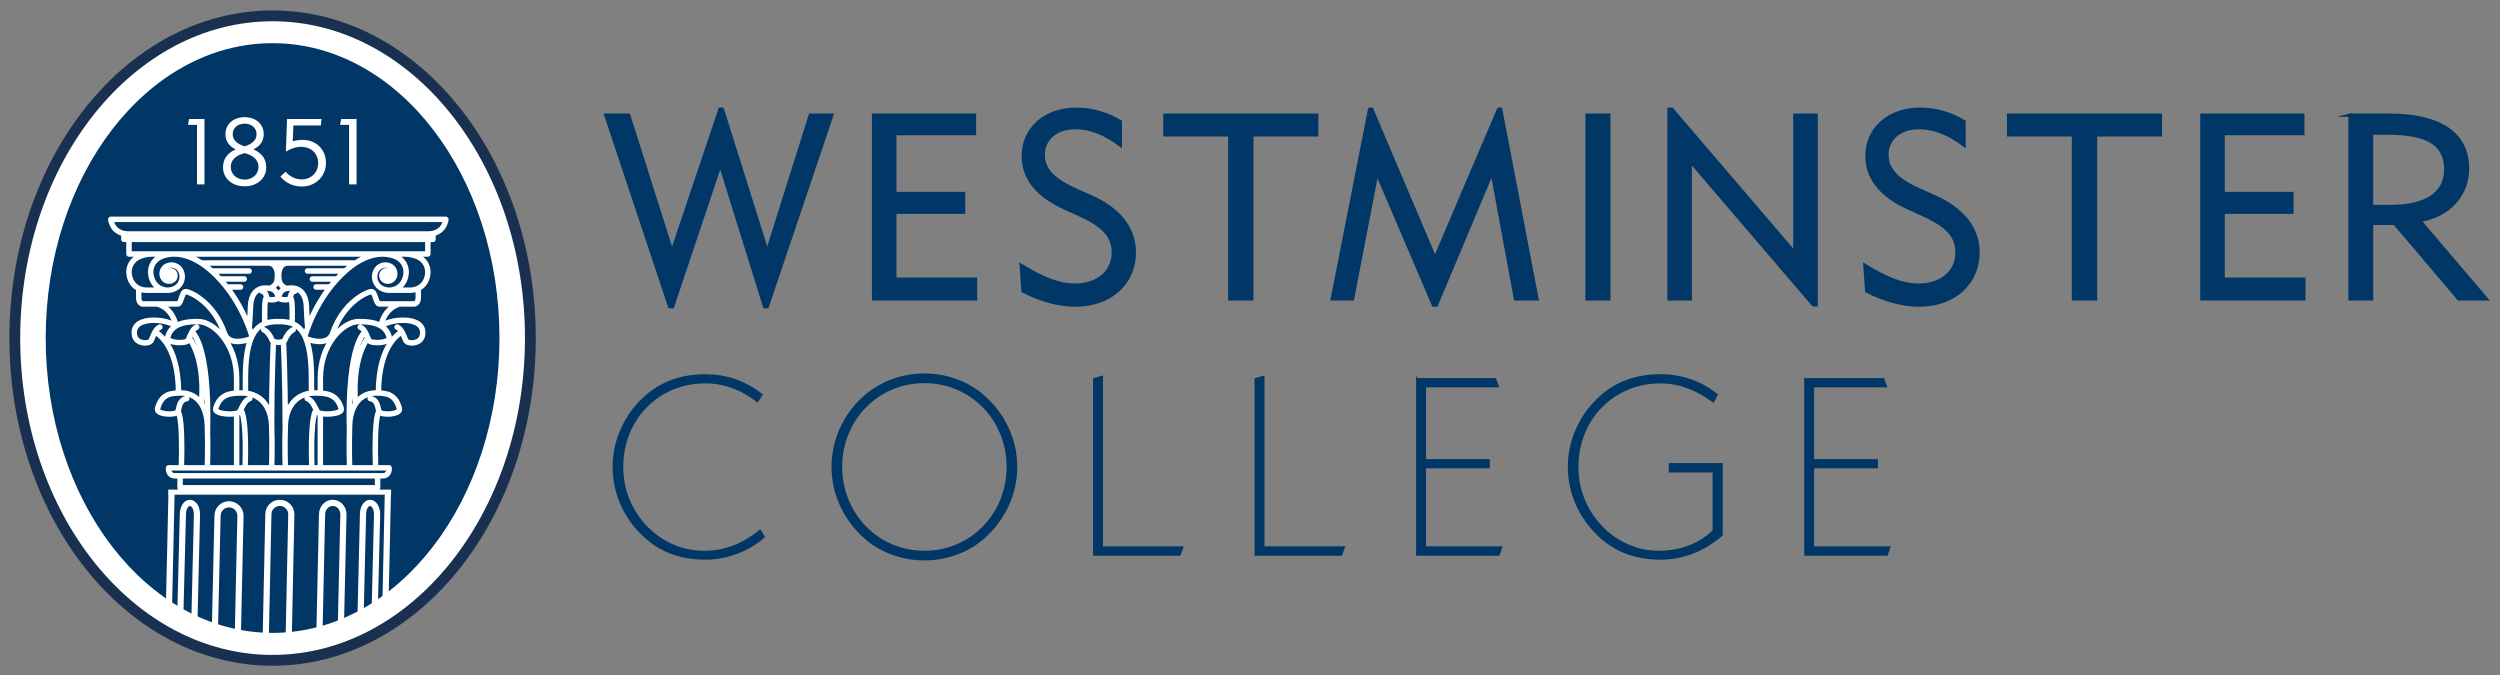 <svg xmlns="http://www.w3.org/2000/svg" height="67.743" viewBox="0 0 250.862 67.743" width="250.86"><rect x="0" y="0" width="250.862" height="67.743" fill="#808080" stroke="none"/><g transform="matrix(1.25 0 0 -1.25 -228.12 128.01)"><g transform="matrix(.353 0 0 .353 183.25 48.967)"><g><path d="m260.1 104.64c-7.49 0-14.28 3.009-19.18 8.4-4.48 4.9-7 11.341-7 17.922 0 7.7 3.29 14.838 9.24 20.158 4.41 3.92 10.499 6.231 16.939 6.231 6.439 0 12.529-2.311 16.939-6.231 5.95-5.32 9.238-12.529 9.238-20.158 0-7.631-3.288-14.772-9.238-20.092-4.41-3.92-10.501-6.231-16.939-6.231zm-62.23 0.211c-7.841 0-14.141 2.659-19.18 8.189-4.48 4.97-7 11.341-7 17.922 0 7.629 3.22 14.838 9.24 20.158 4.55 4.06 10.149 6.019 16.939 6.019 5.88 0 11.97-2.168 16.66-6.229l-1.119-1.891c-4.97 4.06-10.152 6.019-15.891 6.019-5.67 0-10.781-1.96-15.051-5.738-5.32-4.761-8.19-11.2-8.19-18.34 0-13.301 9.869-23.941 23.59-23.941 5.25 0 10.431 1.889 14.77 5.391l1.262-1.961c-4.9-3.85-10.291-5.6-16.031-5.6zm271.53 0c-7.841 0-14.141 2.589-19.18 8.189-4.48 4.97-7.002 11.341-7.002 17.922 0 7.629 3.291 14.908 9.242 20.158 4.549 4.06 10.219 6.019 16.939 6.019 6.159 0 12.318-2.309 17.428-6.789v-20.23h-14.91v2.24h12.461v16.73c-3.639 3.71-9.309 5.949-15.33 5.949-5.67 0-10.781-1.96-15.051-5.738-5.32-4.761-8.188-11.2-8.188-18.34 0-13.301 9.869-23.941 23.59-23.941 4.969 0 10.15 1.821 14.979 5.461l1.051-2.031c-4.62-3.71-10.081-5.6-16.029-5.6zm-158.76 0.42-2.381 0.701v50.049h24.43l0.84-2.24h-22.889v-48.51zm45.92 0-2.381 0.701v50.049h24.43l0.84-2.24h-22.889v-48.51zm43.539 0.701v50.049h23.311l0.77-2.24h-21.701v-22.609h18.131v-2.17h-18.131v-20.859h20.721l-0.77-2.17h-22.33zm110.32 0v50.049h23.311l0.77-2.24h-21.701v-22.609h18.131v-2.17h-18.131v-20.859h20.723l-0.771-2.17h-22.33zm-250.32 0.979c13.37 0 23.59 10.71 23.59 24.012 0 13.3-10.15 24.078-23.59 24.078-13.37 0-23.59-10.778-23.59-24.078 0-13.301 10.22-24.012 23.59-24.012z" transform="matrix(.8 0 0 -.8 0 150)" stroke="#003767" stroke-miterlimit="10" stroke-width=".438" fill="#003767"/><path d="m202 29.305-13.646 40.566-12.318-38.869h-6.49l18.145 54.432h0.812l13.57-40.492 12.611 40.492h0.74l18.365-54.432h-6.123l-12.242 38.869-12.76-40.566h-0.664zm101.33 0c-9.071 0-15.119 5.681-15.119 13.277 0 6.269 3.908 11.211 11.654 14.752l3.613 1.621c6.491 2.951 10.326 5.679 10.326 11.064 0 5.457-4.279 9.293-10.99 9.293-4.72 0-9.441-2.064-15.193-5.606l0.516 7.301c5.236 2.655 10.253 3.984 14.9 3.984 10.03 0 16.742-6.343 16.742-14.973 0-6.711-4.206-12.244-12.393-15.857l-3.688-1.623c-6.565-2.876-9.81-5.827-9.81-10.252 0-4.499 3.542-7.746 9.148-7.746 4.204 0 8.334 1.625 12.76 4.943v-6.639c-3.394-2.066-7.746-3.541-12.467-3.541zm83.336 0-10.621 53.916h5.752l6.934-35.844 16.08 37.615h0.811l15.857-37.764 6.639 35.992h6.121l-10.326-53.916h-0.59l-18.07 42.41-17.996-42.41h-0.59zm85.105 0v53.916h6.049v-39.164l34.961 40.861h0.811v-53.916h-6.049v39.164l-34.961-40.861h-0.811zm71.391 0c-9.071 0-15.121 5.681-15.121 13.277 0 6.269 3.911 11.211 11.654 14.752l3.615 1.621c6.49 2.951 10.324 5.679 10.324 11.064 0 5.457-4.279 9.293-10.99 9.293-4.72 0-9.44-2.064-15.193-5.606l0.516 7.301c5.237 2.655 10.254 3.984 14.9 3.984 10.031 0 16.742-6.343 16.742-14.973 0-6.711-4.205-12.244-12.393-15.857l-3.688-1.623c-6.564-2.876-9.809-5.827-9.809-10.252 0-4.499 3.542-7.746 9.146-7.746 4.204 0 8.335 1.625 12.76 4.943v-6.639c-3.393-2.066-7.744-3.541-12.465-3.541zm-297.51 1.697v52.219h28.988v-5.604h-22.939v-19.031h19.547v-5.311h-19.547v-17.037h22.645v-5.236h-28.693zm82.82 0v5.604h18.439v46.615h6.269v-46.615h18.439v-5.604h-43.148zm119.99 0v52.219h6.195v-52.219h-6.195zm119.84 0v5.604h18.439v46.615h6.268v-46.615h18.441v-5.604h-43.148zm54.943 0v52.219h28.986v-5.604h-22.938v-19.031h19.545v-5.311h-19.545v-17.037h22.643v-5.236h-28.691zm42.109 0v52.219h6.123v-21.463h6.564l18.217 21.463h7.82l-18.96-22.276c8.482-1.401 13.645-7.374 13.645-14.75 0-9.661-7.376-15.193-22.348-15.193h-11.064zm6.123 5.088h4.277c11.139 0 16.816 2.804 16.816 10.254 0 6.785-5.309 10.621-15.783 10.621h-5.311v-20.875z" transform="matrix(.8 0 0 -.8 0 150)" stroke="#003767" stroke-miterlimit="10" stroke-width=".938" fill="#003767"/><path d="m59.851 1.23c32.374 0 58.623 32.81 58.623 73.278s-26.249 73.277-58.623 73.277c-32.376-0.01-58.621-32.81-58.621-73.282 0-40.468 26.245-73.278 58.621-73.278z" stroke="#193051" stroke-width="2.46" fill="#fff"/><path d="m8.989 74.521c0 36.628 22.773 66.321 50.863 66.321 28.092 0 50.864-29.693 50.864-66.321s-22.776-66.321-50.868-66.321c-28.09 0-50.863 29.693-50.863 66.321z" stroke="#003767" stroke-miterlimit="10" stroke-width="1.464" fill="#003767"/></g><path stroke-linejoin="round" d="m85.219 93.628h4.733c0.837 0 1.667-0.156 2.482-0.441 2.444-0.855 3.364-3.276 2.271-5.624-0.656-1.409-2.075-2.166-3.536-2.166h-4.933m-49.299 3.631c0.117-0.251 0.008-0.551-0.245-0.668-0.315-0.147-0.689-0.011-0.836 0.304-0.183 0.394-0.012 0.862 0.381 1.046 0.492 0.229 1.077 0.016 1.307-0.477 0.287-0.615 0.02-1.346-0.595-1.633-0.77-0.358-1.684-0.025-2.042 0.744-0.447 0.962-0.031 2.104 0.93 2.552 1.202 0.56 2.63 0.039 3.19-1.162 0.7-1.503 0.049-3.288-1.453-3.988-1.879-0.874-4.11-0.061-4.985 1.817-1.092 2.348-0.173 4.769 2.272 5.624 3.577 1.251 7.473-0.263 10.817-3.142 7.107-6.117 9.476-15.084 9.476-15.084m3.999 10.867c0.493 0.066 1.424 0.66 1.647 1.546 0.41 1.626 0.065 3.304-0.852 3.897-0.332 0.214-0.672 0.306-1.013 0.306h-1.818m5.937-5.749c-0.493 0.066-1.424 0.66-1.647 1.546-0.41 1.626-0.065 3.304 0.852 3.897 0.333 0.214 0.672 0.306 1.014 0.306h1.817m-27.947 2.051h-4.733c-0.837 0-1.667-0.156-2.482-0.441-2.444-0.855-3.364-3.276-2.271-5.624 0.656-1.409 2.074-2.166 3.536-2.166h4.933m7.518 6.18h35.076m-51.518 2.051h67.958v3.335h-67.958v-3.335zm-1.165 3.335h70.289v1.209h-70.289v-1.209zm35.117 4.545h-38.099s0.251-3.335 4.093-3.335h34.006 34.006c3.843 0 4.094 3.335 4.094 3.335h-38.1zm6.64-11.751h8.59m-30.406 0h8.544m14.386-1.819h5.599m-26.652 0h5.554m-0.842-1.819h-3.1m23.442 0h-3.159m-36.076-3.85h4.624c0.792 0 0.906 2.802 1.776 2.802 0.871 0 6.365-2.258 8.863-9.543 1.188-3.176 5.979-1.173 5.979-1.173m33.836 7.914h-4.624c-0.792 0-0.906 2.802-1.777 2.802s-6.365-2.258-8.862-9.543c-1.188-3.176-5.98-1.173-5.98-1.173m-31.307-29.354s-0.227-1.818 1.515-1.818h23.556 23.557c1.741 0 1.514 1.818 1.514 1.818h-25.071-25.071zm25.071-1.818h-22.458v-2.727h44.916v2.727h-22.458zm-20.946 17.572c-1.818-0.353-1.616-2.07-2.029-2.978-0.414-0.909-5.091-0.707-4.586 0.757 0.909 3.333 3.08 3.484 5.352 3.484 3.434 0 5.808-2.677 5.959-7.423 0.151-4.747 0-9.594 0-9.594m-6.725 12.776s1.171 0 0.817-12.776m25.812 40.174c-1.013-0.197-0.9-1.154-1.131-1.66-0.23-0.507-2.836-0.394-2.555 0.422 0.506 1.858 1.716 1.942 2.983 1.942 1.913 0 3.236-1.492 3.32-4.137 0.085-2.645 0.302-4.856 0.302-4.856m-4.05 6.629s0.69 1.429 0.493-5.691m-6.842 7.351c1.013-0.197 0.9-1.154 1.131-1.66 0.23-0.507 2.837-0.394 2.555 0.422-0.506 1.858-1.717 1.942-2.983 1.942-1.913 0-3.236-1.492-3.32-4.137-0.085-2.645-0.302-4.856-0.302-4.856m4.05 6.629s-0.69 1.429-0.493-5.691m-3.42-17.069c-1.178-0.378-1.816-2.07-2.281-2.978-0.465-0.909-6.025-0.707-5.458 0.757 1.022 3.333 3.463 3.484 6.017 3.484 3.86 0 6.528-2.677 6.699-7.423 0.17-4.747 0-9.594 0-9.594m-7.07 13.16s1.431-0.384 1.034-13.16m-1.931 12.386v-12.386m-9.075 32c-1.001-0.379-1.543-2.07-1.938-2.979s-5.118-0.707-4.637 0.757c0.869 3.333 4.76 3.484 6.93 3.484 3.532 0 8.72-5.058 8.72-12.886v-3.386m-10.17 13.901s4.043-2.487 3.548-22.383m37.01 7.246c1.818-0.353 1.616-2.07 2.029-2.978 0.414-0.909 5.091-0.707 4.586 0.757-0.909 3.333-3.08 3.484-5.353 3.484-3.433 0-5.806-2.677-5.958-7.423-0.152-4.747 0-9.594 0-9.594m6.725 12.776s-1.171 0-0.817-12.776m-15.55 15.754c1.178-0.378 1.816-2.07 2.281-2.978 0.464-0.909 6.025-0.707 5.457 0.757-1.021 3.333-3.462 3.484-6.017 3.484-3.86 0-6.527-2.677-6.697-7.423-0.171-4.747 0-9.594 0-9.594m7.068 13.16s-1.431-0.384-1.033-13.16m1.931 12.386v-12.386m9.075 32c1.001-0.379 1.543-2.07 1.938-2.979s5.119-0.707 4.636 0.757c-0.868 3.333-4.759 3.484-6.929 3.484-3.533 0-8.72-5.058-8.72-12.886v-3.386m10.17 13.901s-4.043-2.487-3.548-22.383m-16.117 24.754c-3.79 0-7.544-0.945-7.544-12.886v-3.386m6.372 11.728s-0.406-7.46-0.406-19.124m1.578 23.668c3.789 0 7.472-0.945 7.472-12.886v-3.386m-4.166 14.404c-0.827-0.379-1.577-1.464-1.903-2.373-0.09-0.249-0.647-0.42-1.404-0.5-0.792 0.077-1.382 0.244-1.474 0.5-0.326 0.909-1.076 1.994-1.904 2.373m4.478-2.676s0.407-7.46 0.407-19.124m18.758 19.92c-3.9-5.582-2.756-14.955-2.756-14.955m9.447 17.441c1.001-0.379 1.543-2.07 1.938-2.979s3.059-0.945 3.727 0.757c0.847 2.993-2.032 3.788-4.202 3.788-2.068 0-3.755-0.465-5.131-1.248 0 0 0.588 3.888 4.209 4.948h3.319c0.492 0 0.946 0.568 0.946 1.439v1.894m-3.711-9.708s-5.346-2.367-5.346-13.88m-43.018 12.503c3.901-5.582 2.756-14.955 2.756-14.955m-9.447 17.441c-1.001-0.379-1.543-2.07-1.938-2.979s-3.059-0.945-3.727 0.757c-0.847 2.993 2.032 3.788 4.202 3.788 2.067 0 3.755-0.465 5.131-1.248 0 0-0.588 3.888-4.209 4.948h-3.319c-0.492 0-0.946 0.568-0.946 1.439v1.894m3.711-9.708s5.346-2.367 5.346-13.88m46.959 27.014c-0.117-0.251-0.008-0.551 0.244-0.668 0.315-0.147 0.69-0.011 0.836 0.304 0.184 0.394 0.014 0.862-0.381 1.046-0.492 0.229-1.077 0.016-1.306-0.477-0.287-0.615-0.02-1.346 0.595-1.633 0.77-0.358 1.684-0.025 2.042 0.744 0.447 0.962 0.031 2.104-0.931 2.552-1.201 0.56-2.629 0.039-3.19-1.162-0.699-1.503-0.048-3.288 1.454-3.988 1.878-0.874 4.11-0.061 4.984 1.817 1.094 2.348 0.173 4.769-2.271 5.624-3.577 1.251-7.473-0.263-10.817-3.142-7.107-6.117-9.476-15.084-9.476-15.084" stroke="#fff" stroke-linecap="round" stroke-miterlimit="10" stroke-width="1.241" fill="none"/><path d="m66.869 31.57c-3.281 0-5.459 2.047-5.459 4.828 0 1.89 0.97 3.36 2.912 4.33-2.467 1.13-3.596 2.757-3.596 5.172 0 2.965 2.521 5.326 6.143 5.326 3.623 0 6.141-2.361 6.141-5.326 0-2.415-1.155-4.042-3.621-5.172 1.941-0.97 2.912-2.44 2.912-4.33 0-2.781-2.152-4.828-5.432-4.828zm-15.801 0.525-0.289 1.652h2.545v16.928h2.125v-18.58h-4.381zm27.85 0-0.314 9.291c1.365-0.92 2.966-1.393 4.252-1.393 2.993 0 4.906 1.943 4.906 4.646 0 2.65-1.966 4.619-4.723 4.619-1.627 0-3.228-0.735-4.541-2.18l-1.469 1.393c1.653 1.889 3.673 2.807 6.141 2.807 3.833 0 6.824-2.911 6.824-6.691 0-3.831-2.782-6.562-6.641-6.562-1.024 0-1.968 0.131-2.807 0.42l0.182-4.514h7.822l0.156-1.836h-9.789zm15.383 0-0.289 1.652h2.545v16.928h2.125v-18.58h-4.381zm-27.432 1.312c1.995 0 3.385 1.232 3.385 2.99 0 1.654-1.127 2.73-3.385 3.465-2.362-0.761-3.387-1.89-3.387-3.465 0-1.759 1.392-2.99 3.387-2.99zm0 8.371c2.65 0.735 3.938 2.021 3.938 3.938 0 2.074-1.68 3.596-3.938 3.596s-3.938-1.522-3.938-3.596c0-1.916 1.286-3.203 3.938-3.938zm-21.715 95.654v1.443h0.314l-0.768 34.08h1.219l0.768-34.08h60.281l-0.77 35.021h1.219l0.77-35.021h0.314v-1.443h-63.348z" transform="matrix(.8 0 0 -.8 0 150)" fill="#fff"/><path d="m85.935 10.882h-0.975l0.616 28.064h0.975l-0.616-28.064zm-1.83 23.546h-0.975c0 1.25-0.587 2.121-1.114 2.121s-1.115-0.871-1.115-2.121h-0.974c0 1.737 0.918 3.096 2.089 3.096s2.089-1.359 2.089-3.096zm-3.819-25.698h-0.975l0.616 25.698h0.974l-0.615-25.698zm3.203 1.076h-0.974l0.615 24.622h0.975l-0.616-24.622zm-18.891 24.622h-0.974c0 1.17-0.952 2.121-2.122 2.121s-2.121-0.951-2.121-2.121h-0.975c0 1.707 1.389 3.096 3.096 3.096 1.708 0 3.096-1.389 3.096-3.096zm-5.832-28.818h-0.975l0.615 28.818h0.975l-0.615-28.818zm5.217-0.107h-0.975l0.616 28.925h0.974l-0.615-28.925zm12.466 28.925h-0.974c0 1.17-0.872 2.121-1.944 2.121s-1.944-0.951-1.944-2.121h-0.974c0 1.707 1.309 3.096 2.918 3.096 1.61 0 2.918-1.389 2.918-3.096zm-5.477-28.065h-0.975l0.616 28.065h0.974l-0.615-28.065zm4.861 1.183h-0.974l0.616 26.882h0.974l-0.616-26.882zm-23.411-1.183h-0.975l0.615 27.742h0.976l-0.616-27.742zm-5.217 1.076h-0.975l0.616 26.666h0.974l-0.615-26.666zm5.833 26.666h-0.976c0 1.17-0.951 2.121-2.121 2.121s-2.121-0.951-2.121-2.121h-0.974c0 1.707 1.388 3.096 3.095 3.096s3.097-1.389 3.097-3.096zm-9.893 0.323h-0.976c0 1.25-0.587 2.121-1.114 2.121s-1.114-0.871-1.114-2.121h-0.975c0 1.737 0.918 3.096 2.089 3.096 1.172 0 2.09-1.359 2.09-3.096zm-3.82-23.869h-0.974l0.615 23.869h0.975l-0.616-23.869zm3.204-1.721h-0.975l0.615 25.59h0.976l-0.616-25.59zm-5.793 2.797h-0.975l0.616 27.311h0.975l-0.616-27.311z" stroke="#fff" stroke-miterlimit="10" stroke-width="0.43" fill="#fff"/></g></g></svg>
